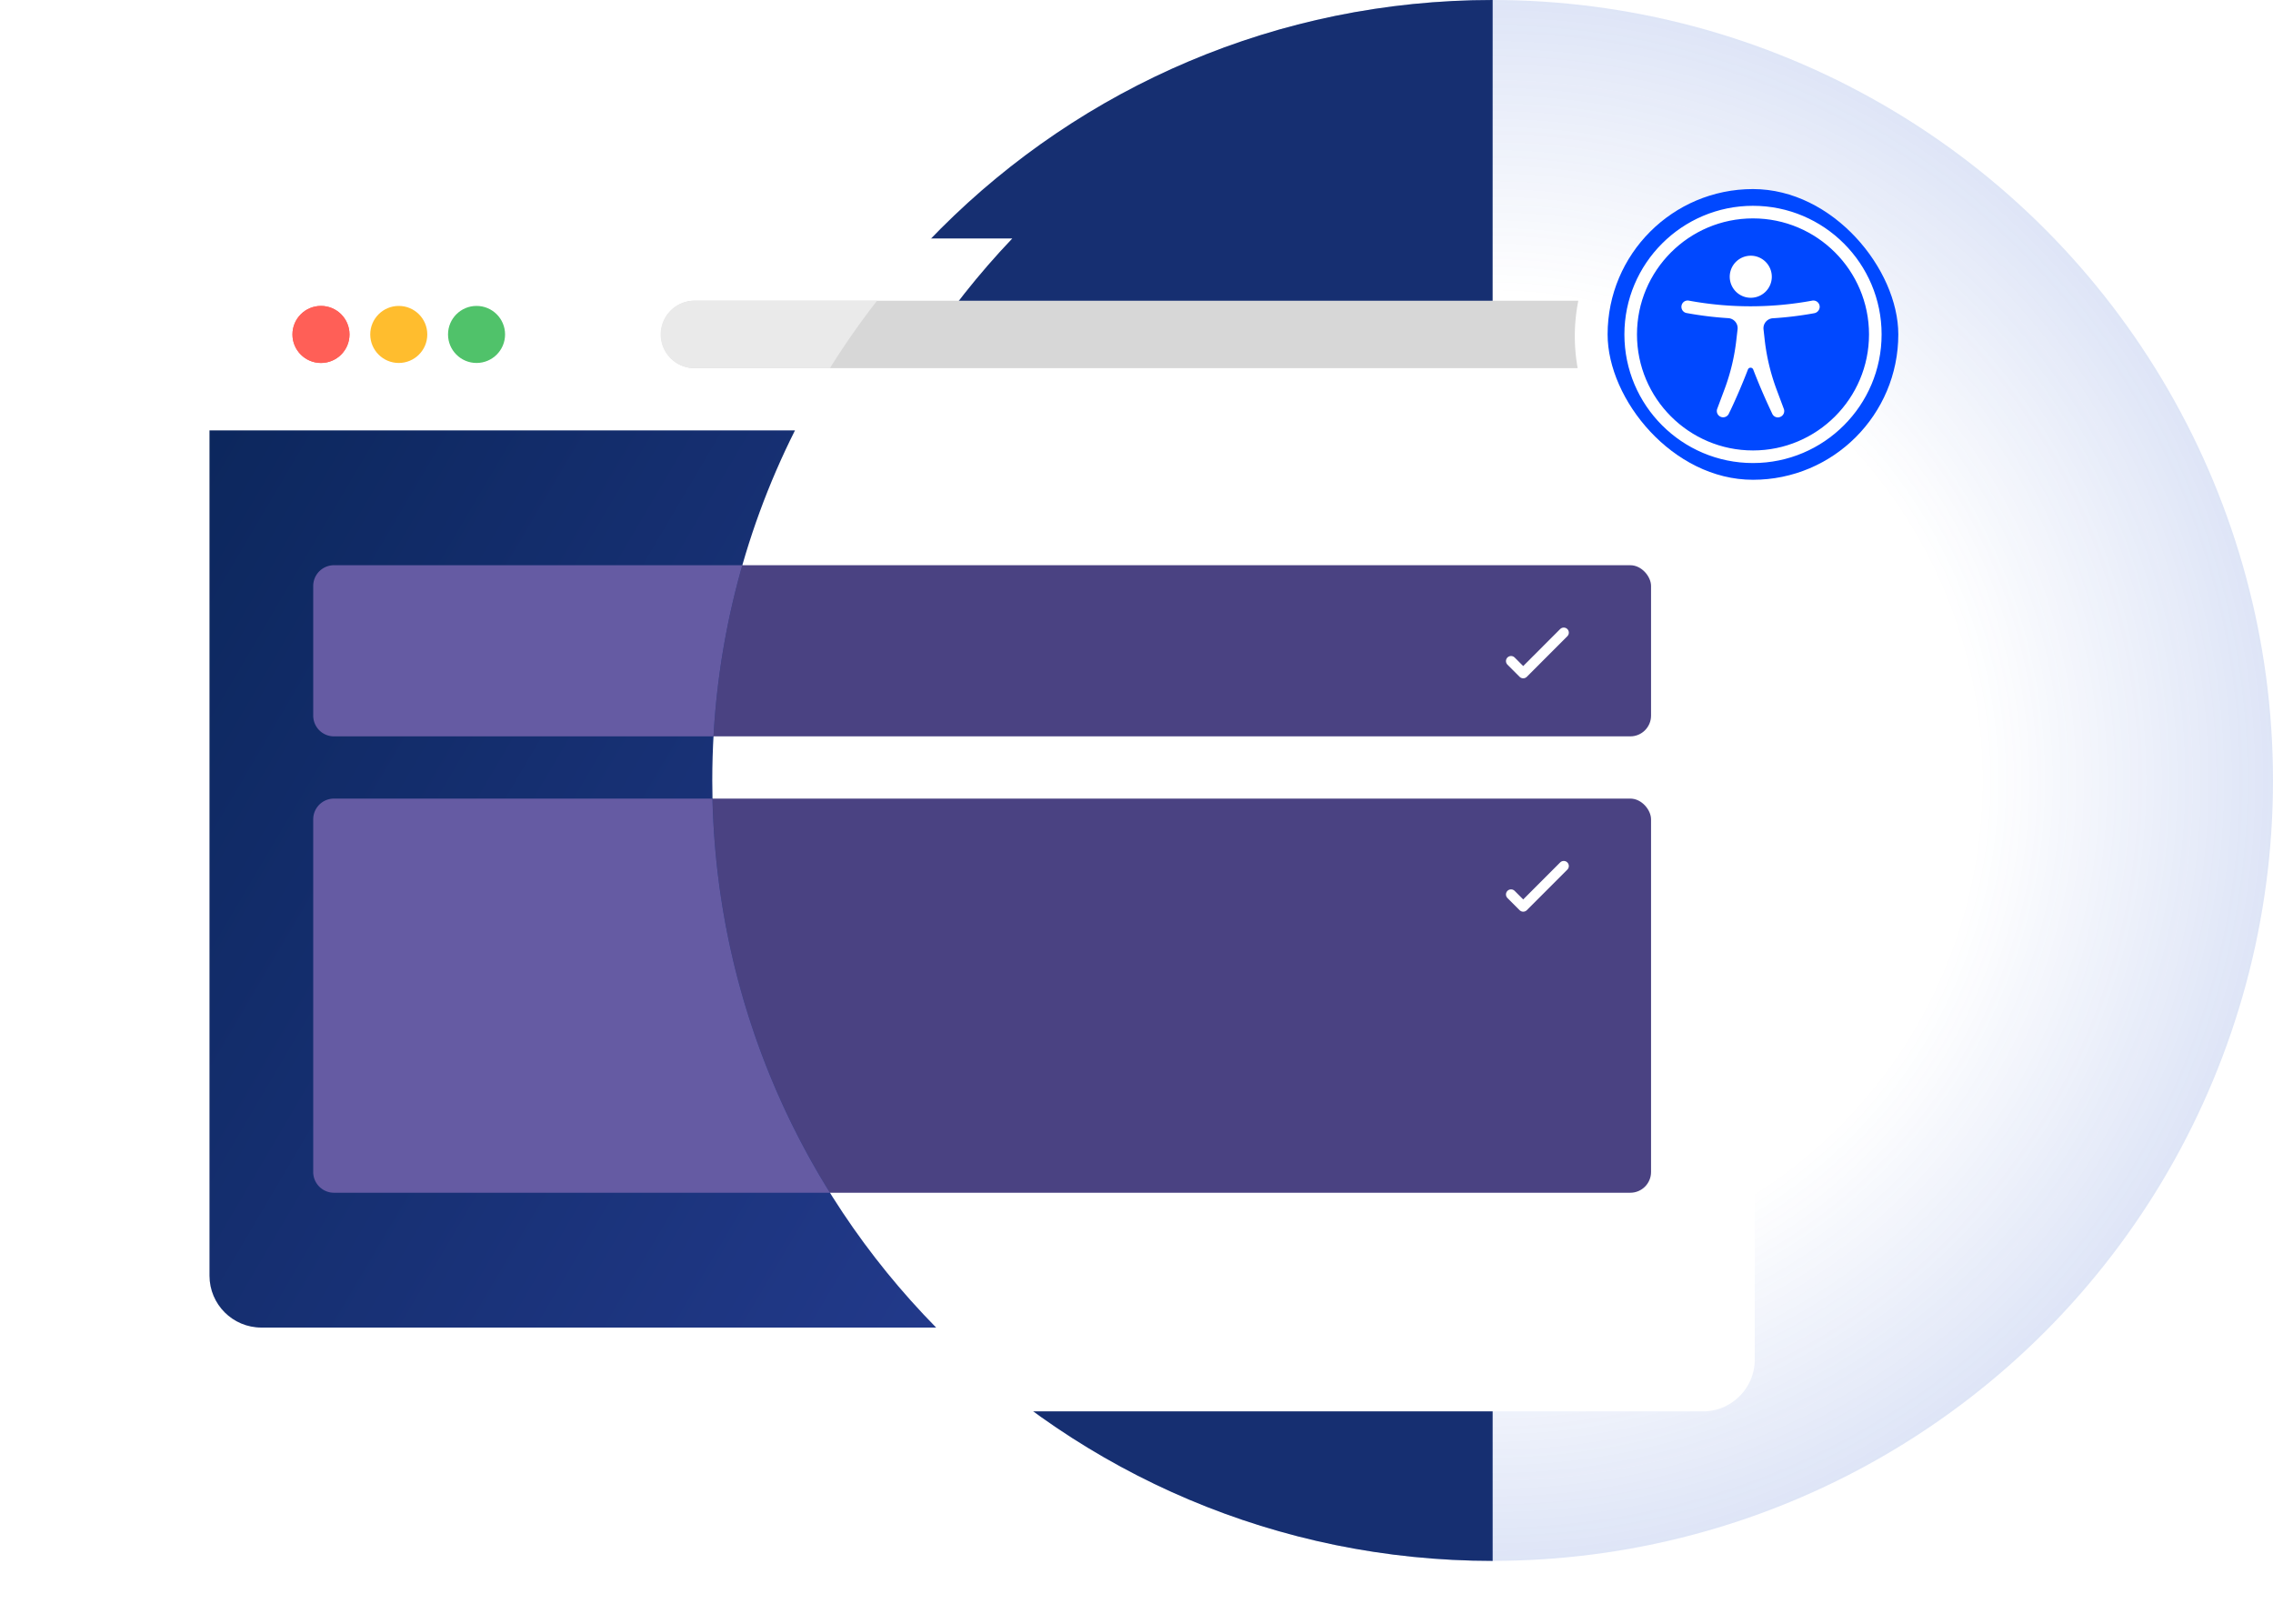 <svg width="434" height="310" viewBox="0 0 434 310" fill="none" xmlns="http://www.w3.org/2000/svg"><g filter="url(#filter0_b_1_2814)"><circle cx="285" cy="149" r="149" fill="url(#paint0_radial_1_2814)"/></g><g filter="url(#filter1_b_1_2814)" fill-rule="evenodd" clip-rule="evenodd"><path d="M285 298c-82.29 0-149-66.71-149-149S202.71 0 285 0v298z" fill="url(#paint1_radial_1_2814)"/><path d="M285 298c-82.29 0-149-66.71-149-149S202.71 0 285 0v298z" fill="#162F71"/></g><g filter="url(#filter2_d_1_2814)"><path fill-rule="evenodd" clip-rule="evenodd" d="M306.221 45.535a33.982 33.982 0 00-5.532 18.637c0 18.854 15.285 34.138 34.138 34.138h.223v145.244c0 5.469-4.433 9.901-9.901 9.901H49.901c-5.468 0-9.901-4.432-9.901-9.901V55.435c0-5.468 4.433-9.9 9.901-9.9h256.32z" fill="#fff"/></g><path fill-rule="evenodd" clip-rule="evenodd" d="M193.277 45.535H49.901c-5.468 0-9.901 4.432-9.901 9.9v188.119c0 5.469 4.433 9.901 9.901 9.901h144.328c-26.211-27.008-42.347-63.847-42.347-104.455 0-40.114 15.746-76.55 41.395-103.465z" fill="#fff"/><path fill-rule="evenodd" clip-rule="evenodd" d="M305.812 82.168H40v161.386c0 5.469 4.433 9.901 9.901 9.901h275.248c5.468 0 9.901-4.432 9.901-9.901V98.31h-.223c-12.249 0-22.991-6.451-29.015-16.142z" fill="#fff"/><rect x="59.801" y="152.465" width="255.446" height="75.248" rx="3.96" fill="#4A4282"/><rect x="59.801" y="107.911" width="255.446" height="32.673" rx="3.96" fill="#4A4282"/><path fill-rule="evenodd" clip-rule="evenodd" d="M301.359 57.416a34.26 34.26 0 00-.669 6.757c0 2.087.187 4.13.546 6.114H132.573a6.436 6.436 0 010-12.871h168.786z" fill="#D7D7D7"/><path fill-rule="evenodd" clip-rule="evenodd" d="M151.793 82.168H40v161.386c0 5.469 4.433 9.901 9.901 9.901h128.844C152.308 226.566 136 189.688 136 149c0-24.03 5.689-46.732 15.793-66.832z" fill="url(#paint2_linear_1_2814)"/><path fill-rule="evenodd" clip-rule="evenodd" d="M136.04 152.465H63.765a3.96 3.96 0 00-3.96 3.961v67.326a3.96 3.96 0 003.96 3.961h94.699c-13.667-21.925-21.795-47.66-22.424-75.248zM141.738 107.911H63.765a3.96 3.96 0 00-3.96 3.96v24.753a3.96 3.96 0 003.96 3.96h72.469a148.606 148.606 0 015.504-32.673z" fill="#655BA3"/><path fill-rule="evenodd" clip-rule="evenodd" d="M167.462 57.416h-34.885a6.435 6.435 0 100 12.871h25.888a149.304 149.304 0 018.997-12.871z" fill="#EAEAEA"/><circle cx="61.286" cy="63.851" r="5.446" fill="#FF5F57"/><circle cx="61.286" cy="63.851" r="5.446" fill="#FF5F57"/><circle cx="76.14" cy="63.851" r="5.446" fill="#FFBD2E"/><circle cx="90.991" cy="63.851" r="5.446" fill="#50C26A"/><rect x="306.953" y="36.096" width="55.503" height="55.503" rx="27.752" fill="#0048FF"/><path d="M337.086 55.714a4.015 4.015 0 10-5.678-5.677 4.015 4.015 0 005.678 5.677zM346.008 57.398a64.77 64.77 0 01-23.541 0 1.186 1.186 0 00-1.23.525 1.18 1.18 0 00-.171.438 1.18 1.18 0 00.005.47 1.197 1.197 0 00.958.932c2.636.485 5.297.811 7.971.978a1.917 1.917 0 011.704 1.37c.073.25.094.511.063.769l-.234 2.007a39.475 39.475 0 01-2.19 9.249l-1.459 3.905a1.202 1.202 0 00.704 1.551 1.203 1.203 0 001.551-.704l.358-.73a116.927 116.927 0 003.248-7.614.536.536 0 01.503-.345.543.543 0 01.504.345A122.5 122.5 0 00338 78.165l.373.796a1.193 1.193 0 001.08.73 1.17 1.17 0 00.416-.08 1.198 1.198 0 00.73-1.548l-1.46-3.905a39.9 39.9 0 01-2.19-9.249l-.226-2.022a1.918 1.918 0 01.065-.764 1.919 1.919 0 01.962-1.156c.23-.118.482-.187.739-.204a67.524 67.524 0 007.906-.964 1.26 1.26 0 001.051-1.219 1.207 1.207 0 00-1.438-1.182z" fill="#fff"/><path fill-rule="evenodd" clip-rule="evenodd" d="M310.582 63.847c0 13.311 10.82 24.132 24.131 24.132 13.312 0 24.132-10.82 24.132-24.132 0-13.311-10.82-24.132-24.132-24.132-13.311 0-24.131 10.82-24.131 24.132zm1.555 0c0-12.455 10.12-22.575 22.575-22.575s22.575 10.12 22.575 22.575-10.12 22.574-22.575 22.574-22.575-10.12-22.575-22.574z" fill="#fff"/><path d="M334.713 87.556c-13.077 0-23.708-10.631-23.708-23.71h-.847c0 13.546 11.01 24.556 24.555 24.556v-.846zm23.709-23.71c0 13.079-10.631 23.71-23.709 23.71v.846c13.545 0 24.555-11.01 24.555-24.555h-.846zm-23.709-23.708c13.078 0 23.709 10.631 23.709 23.709h.846c0-13.545-11.01-24.555-24.555-24.555v.846zm-23.708 23.709c0-13.078 10.631-23.709 23.708-23.709v-.846c-13.545 0-24.555 11.01-24.555 24.555h.847zm23.707-22.998c-12.689 0-22.998 10.309-22.998 22.998h.846c0-12.222 9.931-22.152 22.152-22.152v-.846zm22.998 22.998c0-12.69-10.309-22.998-22.998-22.998v.846c12.221 0 22.152 9.93 22.152 22.152h.846zm-22.998 22.998c12.689 0 22.998-10.31 22.998-22.998h-.846c0 12.221-9.931 22.151-22.152 22.151v.847zm-22.998-22.998c0 12.688 10.309 22.998 22.998 22.998v-.847c-12.221 0-22.152-9.93-22.152-22.151h-.846z" fill="#fff"/><path d="M298.579 120.782l-7.742 7.75-2.323-2.322M298.579 165.337l-7.742 7.75-2.323-2.323" stroke="#fff" stroke-width="1.938" stroke-linecap="round" stroke-linejoin="round"/><defs><filter id="filter0_b_1_2814" x="108.277" y="-27.723" width="353.446" height="353.446" filterUnits="userSpaceOnUse" color-interpolation-filters="sRGB"><feFlood flood-opacity="0" result="BackgroundImageFix"/><feGaussianBlur in="BackgroundImageFix" stdDeviation="13.861"/><feComposite in2="SourceAlpha" operator="in" result="effect1_backgroundBlur_1_2814"/><feBlend in="SourceGraphic" in2="effect1_backgroundBlur_1_2814" result="shape"/></filter><filter id="filter1_b_1_2814" x="108.277" y="-27.723" width="204.446" height="353.446" filterUnits="userSpaceOnUse" color-interpolation-filters="sRGB"><feFlood flood-opacity="0" result="BackgroundImageFix"/><feGaussianBlur in="BackgroundImageFix" stdDeviation="13.861"/><feComposite in2="SourceAlpha" operator="in" result="effect1_backgroundBlur_1_2814"/><feBlend in="SourceGraphic" in2="effect1_backgroundBlur_1_2814" result="shape"/></filter><filter id="filter2_d_1_2814" x="0" y="21.535" width="375.05" height="287.921" filterUnits="userSpaceOnUse" color-interpolation-filters="sRGB"><feFlood flood-opacity="0" result="BackgroundImageFix"/><feColorMatrix in="SourceAlpha" values="0 0 0 0 0 0 0 0 0 0 0 0 0 0 0 0 0 0 127 0" result="hardAlpha"/><feOffset dy="16"/><feGaussianBlur stdDeviation="20"/><feColorMatrix values="0 0 0 0 0.11 0 0 0 0 0.204 0 0 0 0 0.494 0 0 0 0.15 0"/><feBlend in2="BackgroundImageFix" result="effect1_dropShadow_1_2814"/><feBlend in="SourceGraphic" in2="effect1_dropShadow_1_2814" result="shape"/></filter><radialGradient id="paint0_radial_1_2814" cx="0" cy="0" r="1" gradientUnits="userSpaceOnUse" gradientTransform="rotate(90 68 217) scale(149)"><stop offset=".62" stop-color="#214FC8" stop-opacity="0"/><stop offset="1" stop-color="#214FC8" stop-opacity=".15"/></radialGradient><radialGradient id="paint1_radial_1_2814" cx="0" cy="0" r="1" gradientUnits="userSpaceOnUse" gradientTransform="matrix(0 -149 149 0 285 149)"><stop offset=".62" stop-color="#214FC8" stop-opacity="0"/><stop offset="1" stop-color="#214FC8" stop-opacity=".15"/></radialGradient><linearGradient id="paint2_linear_1_2814" x1="40" y1="82.168" x2="330.594" y2="253.456" gradientUnits="userSpaceOnUse"><stop stop-color="#0C275D"/><stop offset="1" stop-color="#3045A7"/></linearGradient></defs></svg>
